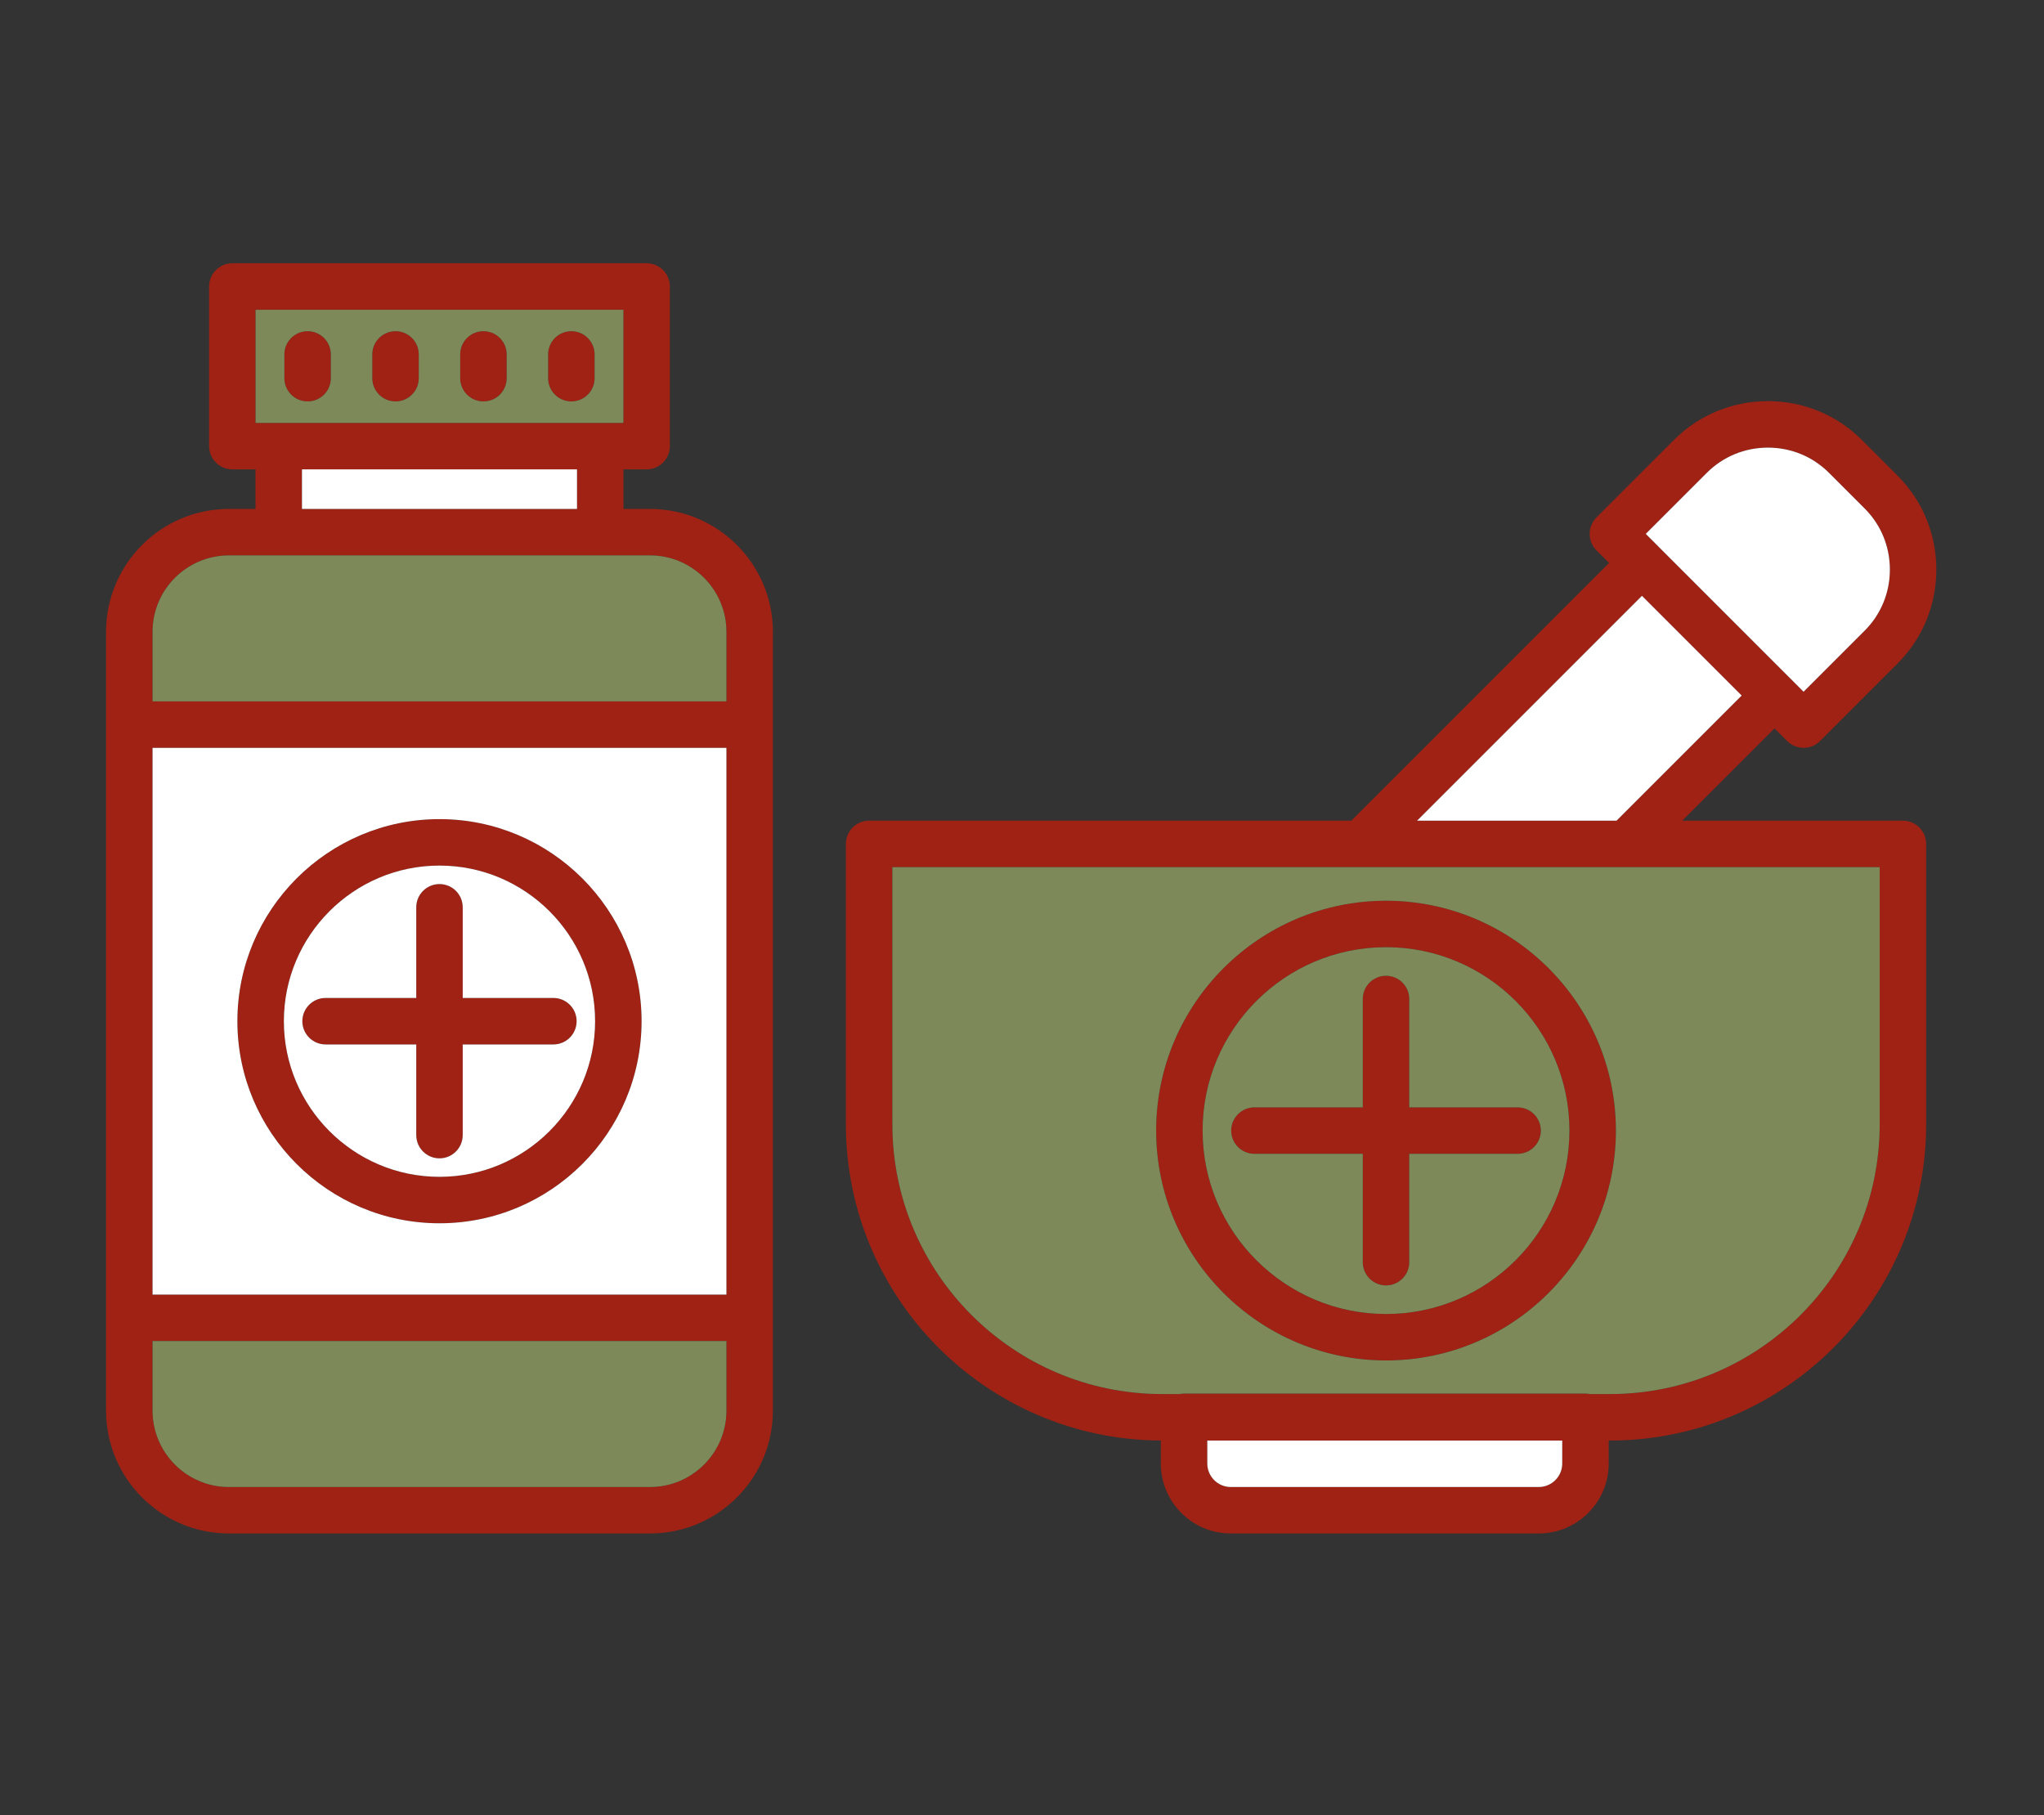 <svg xmlns="http://www.w3.org/2000/svg" xmlns:xlink="http://www.w3.org/1999/xlink" width="429" zoomAndPan="magnify" viewBox="0 0 321.75 285.75" height="381" preserveAspectRatio="xMidYMid meet" version="1.0"><rect x="0" y="0" width="321.75" height="285.75" fill="#333333" stroke="none"/><defs><clipPath id="09d83f9c2d"><path d="M 16.672 41 L 305 41 L 305 242 L 16.672 242 Z M 16.672 41 " clip-rule="nonzero"/></clipPath></defs><g clip-path="url(#09d83f9c2d)"><path fill="#9f2214" d="M 69.18 182.344 C 67.16 182.344 65.523 180.707 65.523 178.684 L 65.523 164.414 L 51.25 164.414 C 49.23 164.414 47.594 162.777 47.594 160.754 C 47.594 158.734 49.23 157.098 51.25 157.098 L 65.523 157.098 L 65.523 142.828 C 65.523 140.805 67.16 139.168 69.18 139.168 C 71.199 139.168 72.836 140.805 72.836 142.828 L 72.836 157.098 L 87.109 157.098 C 89.129 157.098 90.766 158.734 90.766 160.754 C 90.766 162.777 89.129 164.414 87.109 164.414 L 72.836 164.414 L 72.836 178.684 C 72.836 180.703 71.199 182.344 69.18 182.344 Z M 253.426 226.766 L 253.23 226.766 L 253.23 230.387 C 253.23 236.457 248.289 241.395 242.219 241.395 L 193.734 241.395 C 187.664 241.395 182.727 236.457 182.727 230.387 L 182.727 226.762 C 155.371 226.652 133.152 204.367 133.152 176.988 L 133.152 132.848 C 133.152 130.824 134.789 129.188 136.809 129.188 L 212.719 129.188 L 253.289 88.621 L 251.297 86.629 C 250.613 85.945 250.227 85.016 250.227 84.043 C 250.227 83.074 250.613 82.145 251.297 81.457 L 263.5 69.254 C 267.438 65.316 272.691 63.148 278.289 63.148 C 283.891 63.148 289.141 65.316 293.078 69.254 L 298.695 74.875 C 302.633 78.812 304.801 84.062 304.801 89.664 C 304.801 95.262 302.633 100.512 298.695 104.449 L 286.492 116.652 C 285.781 117.367 284.844 117.723 283.906 117.723 C 282.973 117.723 282.035 117.367 281.32 116.652 L 279.332 114.664 L 264.809 129.188 L 299.543 129.188 C 301.562 129.188 303.199 130.824 303.199 132.848 L 303.199 176.988 C 303.199 204.434 280.871 226.766 253.426 226.766 Z M 245.914 226.766 L 190.043 226.766 L 190.043 230.387 C 190.043 232.422 191.699 234.078 193.734 234.078 L 242.219 234.078 C 244.258 234.078 245.914 232.422 245.914 230.387 Z M 140.465 136.504 L 140.465 176.988 C 140.465 200.402 159.516 219.449 182.926 219.449 L 185.648 219.449 C 185.887 219.402 186.133 219.375 186.383 219.375 L 249.57 219.375 C 249.824 219.375 250.07 219.402 250.309 219.449 L 253.426 219.449 C 276.836 219.449 295.883 200.402 295.883 176.988 L 295.883 136.504 Z M 261.027 86.012 L 261.047 86.031 L 281.918 106.906 L 281.953 106.938 L 283.906 108.895 L 293.523 99.277 C 296.078 96.723 297.484 93.309 297.484 89.664 C 297.484 86.016 296.078 82.602 293.523 80.047 L 287.902 74.43 C 285.348 71.871 281.934 70.465 278.289 70.465 C 274.641 70.465 271.227 71.871 268.676 74.43 L 259.059 84.043 Z M 223.066 129.188 L 254.465 129.188 L 274.16 109.492 L 258.461 93.793 Z M 102.328 241.395 L 36.031 241.395 C 25.371 241.395 16.695 232.723 16.695 222.059 L 16.695 99.453 C 16.695 88.789 25.371 80.117 36.031 80.117 L 40.219 80.117 L 40.219 73.887 L 36.57 73.887 C 34.551 73.887 32.914 72.246 32.914 70.227 L 32.914 45.102 C 32.914 43.082 34.551 41.445 36.57 41.445 L 101.789 41.445 C 103.809 41.445 105.445 43.082 105.445 45.102 L 105.445 70.227 C 105.449 72.246 103.809 73.887 101.789 73.887 L 98.141 73.887 L 98.141 80.117 L 102.328 80.117 C 112.988 80.117 121.664 88.789 121.664 99.453 L 121.664 222.059 C 121.664 232.723 112.988 241.395 102.328 241.395 Z M 36.031 87.43 C 29.402 87.43 24.012 92.824 24.012 99.453 L 24.012 110.41 L 114.348 110.41 L 114.348 99.453 C 114.348 92.824 108.957 87.43 102.328 87.43 Z M 24.012 211.102 L 24.012 222.059 C 24.012 228.688 29.402 234.082 36.031 234.082 L 102.328 234.082 C 108.957 234.082 114.348 228.688 114.348 222.059 L 114.348 211.102 Z M 114.348 203.789 L 114.348 117.727 L 24.012 117.727 L 24.012 203.789 Z M 47.531 80.117 L 90.828 80.117 L 90.828 73.887 L 47.531 73.887 Z M 40.227 66.57 L 98.133 66.57 L 98.133 48.758 L 40.227 48.758 Z M 218.176 214.16 C 198.223 214.16 181.992 197.93 181.992 177.977 C 181.992 158.023 198.223 141.789 218.176 141.789 C 238.129 141.789 254.359 158.023 254.359 177.977 C 254.359 197.93 238.129 214.16 218.176 214.16 Z M 218.176 149.105 C 202.258 149.105 189.305 162.059 189.305 177.977 C 189.305 193.895 202.258 206.848 218.176 206.848 C 234.094 206.848 247.047 193.895 247.047 177.977 C 247.047 162.059 234.094 149.105 218.176 149.105 Z M 218.176 202.348 C 216.156 202.348 214.52 200.711 214.52 198.691 L 214.52 181.633 L 197.461 181.633 C 195.441 181.633 193.805 179.996 193.805 177.977 C 193.805 175.957 195.441 174.32 197.461 174.32 L 214.52 174.32 L 214.52 157.262 C 214.52 155.242 216.156 153.605 218.176 153.605 C 220.195 153.605 221.832 155.242 221.832 157.262 L 221.832 174.32 L 238.891 174.32 C 240.91 174.32 242.547 175.957 242.547 177.977 C 242.547 179.996 240.91 181.633 238.891 181.633 L 221.832 181.633 L 221.832 198.691 C 221.832 200.711 220.195 202.348 218.176 202.348 Z M 48.422 63.191 C 46.402 63.191 44.762 61.555 44.762 59.535 L 44.762 55.793 C 44.762 53.773 46.402 52.137 48.422 52.137 C 50.441 52.137 52.078 53.773 52.078 55.793 L 52.078 59.535 C 52.078 61.555 50.441 63.191 48.422 63.191 Z M 62.262 63.191 C 60.238 63.191 58.602 61.555 58.602 59.535 L 58.602 55.793 C 58.602 53.773 60.238 52.137 62.262 52.137 C 64.281 52.137 65.918 53.773 65.918 55.793 L 65.918 59.535 C 65.918 61.555 64.281 63.191 62.262 63.191 Z M 76.098 63.191 C 74.078 63.191 72.441 61.555 72.441 59.535 L 72.441 55.793 C 72.441 53.773 74.078 52.137 76.098 52.137 C 78.121 52.137 79.758 53.773 79.758 55.793 L 79.758 59.535 C 79.758 61.555 78.121 63.191 76.098 63.191 Z M 89.938 63.191 C 87.918 63.191 86.281 61.555 86.281 59.535 L 86.281 55.793 C 86.281 53.773 87.918 52.137 89.938 52.137 C 91.957 52.137 93.598 53.773 93.598 55.793 L 93.598 59.535 C 93.598 61.555 91.957 63.191 89.938 63.191 Z M 69.18 192.566 C 51.637 192.566 37.367 178.297 37.367 160.754 C 37.367 143.215 51.637 128.941 69.18 128.941 C 86.723 128.941 100.992 143.215 100.992 160.754 C 100.992 178.297 86.723 192.566 69.18 192.566 Z M 69.18 136.258 C 55.672 136.258 44.684 147.246 44.684 160.754 C 44.684 174.262 55.672 185.254 69.18 185.254 C 82.688 185.254 93.676 174.262 93.676 160.754 C 93.676 147.246 82.688 136.258 69.18 136.258 Z M 69.18 136.258 " fill-opacity="1" fill-rule="evenodd"/></g><path fill="#7e8959" d="M 114.348 211.102 L 24.012 211.102 L 24.012 222.059 C 24.012 228.688 29.402 234.082 36.031 234.082 L 102.328 234.082 C 108.957 234.082 114.348 228.688 114.348 222.059 Z M 114.348 211.102 " fill-opacity="1" fill-rule="evenodd"/><path fill="#ffffff" d="M 72.836 164.414 L 72.836 178.684 C 72.836 180.703 71.199 182.344 69.18 182.344 C 67.16 182.344 65.523 180.707 65.523 178.684 L 65.523 164.414 L 51.25 164.414 C 49.23 164.414 47.594 162.777 47.594 160.754 C 47.594 158.734 49.23 157.098 51.25 157.098 L 65.523 157.098 L 65.523 142.828 C 65.523 140.805 67.16 139.168 69.18 139.168 C 71.199 139.168 72.836 140.805 72.836 142.828 L 72.836 157.098 L 87.109 157.098 C 89.129 157.098 90.766 158.734 90.766 160.754 C 90.766 162.777 89.129 164.414 87.109 164.414 Z M 69.18 136.258 C 55.672 136.258 44.684 147.246 44.684 160.754 C 44.684 174.262 55.672 185.254 69.18 185.254 C 82.688 185.254 93.676 174.262 93.676 160.754 C 93.676 147.246 82.688 136.258 69.18 136.258 Z M 69.18 136.258 " fill-opacity="1" fill-rule="evenodd"/><path fill="#ffffff" d="M 69.18 128.945 C 86.723 128.945 100.992 143.215 100.992 160.754 C 100.992 178.297 86.723 192.566 69.18 192.566 C 51.637 192.566 37.367 178.297 37.367 160.754 C 37.367 143.215 51.637 128.945 69.18 128.945 Z M 24.012 117.727 L 24.012 203.789 L 114.348 203.789 L 114.348 117.727 Z M 24.012 117.727 " fill-opacity="1" fill-rule="evenodd"/><path fill="#7e8959" d="M 24.012 99.453 L 24.012 110.41 L 114.348 110.41 L 114.348 99.453 C 114.348 92.824 108.957 87.43 102.328 87.43 L 36.031 87.43 C 29.402 87.43 24.012 92.824 24.012 99.453 Z M 24.012 99.453 " fill-opacity="1" fill-rule="evenodd"/><path fill="#7e8959" d="M 65.918 55.793 L 65.918 59.535 C 65.918 61.555 64.281 63.191 62.262 63.191 C 60.238 63.191 58.602 61.555 58.602 59.535 L 58.602 55.793 C 58.602 53.773 60.238 52.137 62.262 52.137 C 64.281 52.137 65.918 53.773 65.918 55.793 Z M 40.227 48.758 L 40.227 66.57 L 98.133 66.57 L 98.133 48.758 Z M 52.078 59.535 C 52.078 61.555 50.441 63.191 48.422 63.191 C 46.402 63.191 44.762 61.555 44.762 59.535 L 44.762 55.793 C 44.762 53.773 46.402 52.137 48.422 52.137 C 50.441 52.137 52.078 53.773 52.078 55.793 Z M 72.441 59.535 C 72.441 61.555 74.078 63.191 76.098 63.191 C 78.121 63.191 79.758 61.555 79.758 59.535 L 79.758 55.793 C 79.758 53.773 78.121 52.137 76.098 52.137 C 74.078 52.137 72.441 53.773 72.441 55.793 Z M 89.938 63.191 C 87.918 63.191 86.281 61.555 86.281 59.535 L 86.281 55.793 C 86.281 53.773 87.918 52.137 89.938 52.137 C 91.957 52.137 93.598 53.773 93.598 55.793 L 93.598 59.535 C 93.598 61.555 91.957 63.191 89.938 63.191 Z M 89.938 63.191 " fill-opacity="1" fill-rule="evenodd"/><path fill="#7e8959" d="M 140.469 136.504 L 140.469 176.988 C 140.469 200.402 159.516 219.449 182.926 219.449 L 185.652 219.449 C 185.887 219.402 186.133 219.375 186.383 219.375 L 249.57 219.375 C 249.824 219.375 250.07 219.402 250.309 219.449 L 253.426 219.449 C 276.836 219.449 295.887 200.402 295.887 176.988 L 295.887 136.504 Z M 181.992 177.977 C 181.992 158.023 198.223 141.793 218.176 141.793 C 238.129 141.793 254.363 158.023 254.363 177.977 C 254.363 197.93 238.129 214.16 218.176 214.16 C 198.223 214.16 181.992 197.93 181.992 177.977 Z M 181.992 177.977 " fill-opacity="1" fill-rule="evenodd"/><path fill="#7e8959" d="M 189.305 177.977 C 189.305 193.895 202.258 206.848 218.176 206.848 C 234.094 206.848 247.047 193.895 247.047 177.977 C 247.047 162.059 234.094 149.105 218.176 149.105 C 202.258 149.105 189.305 162.059 189.305 177.977 Z M 218.176 202.348 C 216.156 202.348 214.52 200.711 214.52 198.691 L 214.52 181.633 L 197.461 181.633 C 195.441 181.633 193.805 179.996 193.805 177.977 C 193.805 175.957 195.441 174.32 197.461 174.32 L 214.52 174.32 L 214.52 157.262 C 214.52 155.242 216.156 153.605 218.176 153.605 C 220.195 153.605 221.832 155.242 221.832 157.262 L 221.832 174.32 L 238.891 174.32 C 240.91 174.32 242.547 175.957 242.547 177.977 C 242.547 179.996 240.91 181.633 238.891 181.633 L 221.832 181.633 L 221.832 198.691 C 221.832 200.711 220.195 202.348 218.176 202.348 Z M 218.176 202.348 " fill-opacity="1" fill-rule="evenodd"/><path fill="#ffffff" d="M 258.461 93.793 L 223.066 129.188 L 254.465 129.188 L 274.16 109.492 Z M 258.461 93.793 " fill-opacity="1" fill-rule="evenodd"/><path fill="#ffffff" d="M 268.676 74.43 L 259.059 84.043 L 261.027 86.012 L 261.047 86.035 L 281.918 106.906 L 281.953 106.938 L 283.906 108.895 L 293.523 99.277 C 296.078 96.723 297.488 93.309 297.488 89.664 C 297.488 86.016 296.078 82.602 293.523 80.047 L 287.902 74.43 C 285.348 71.871 281.934 70.465 278.289 70.465 C 274.645 70.465 271.23 71.871 268.676 74.43 Z M 268.676 74.43 " fill-opacity="1" fill-rule="evenodd"/><path fill="#ffffff" d="M 245.914 226.766 L 190.043 226.766 L 190.043 230.387 C 190.043 232.422 191.699 234.082 193.738 234.082 L 242.219 234.082 C 244.258 234.082 245.914 232.422 245.914 230.387 Z M 245.914 226.766 " fill-opacity="1" fill-rule="evenodd"/><path fill="#ffffff" d="M 47.535 80.117 L 90.828 80.117 L 90.828 73.887 L 47.535 73.887 Z M 47.535 80.117 " fill-opacity="1" fill-rule="evenodd"/></svg>
